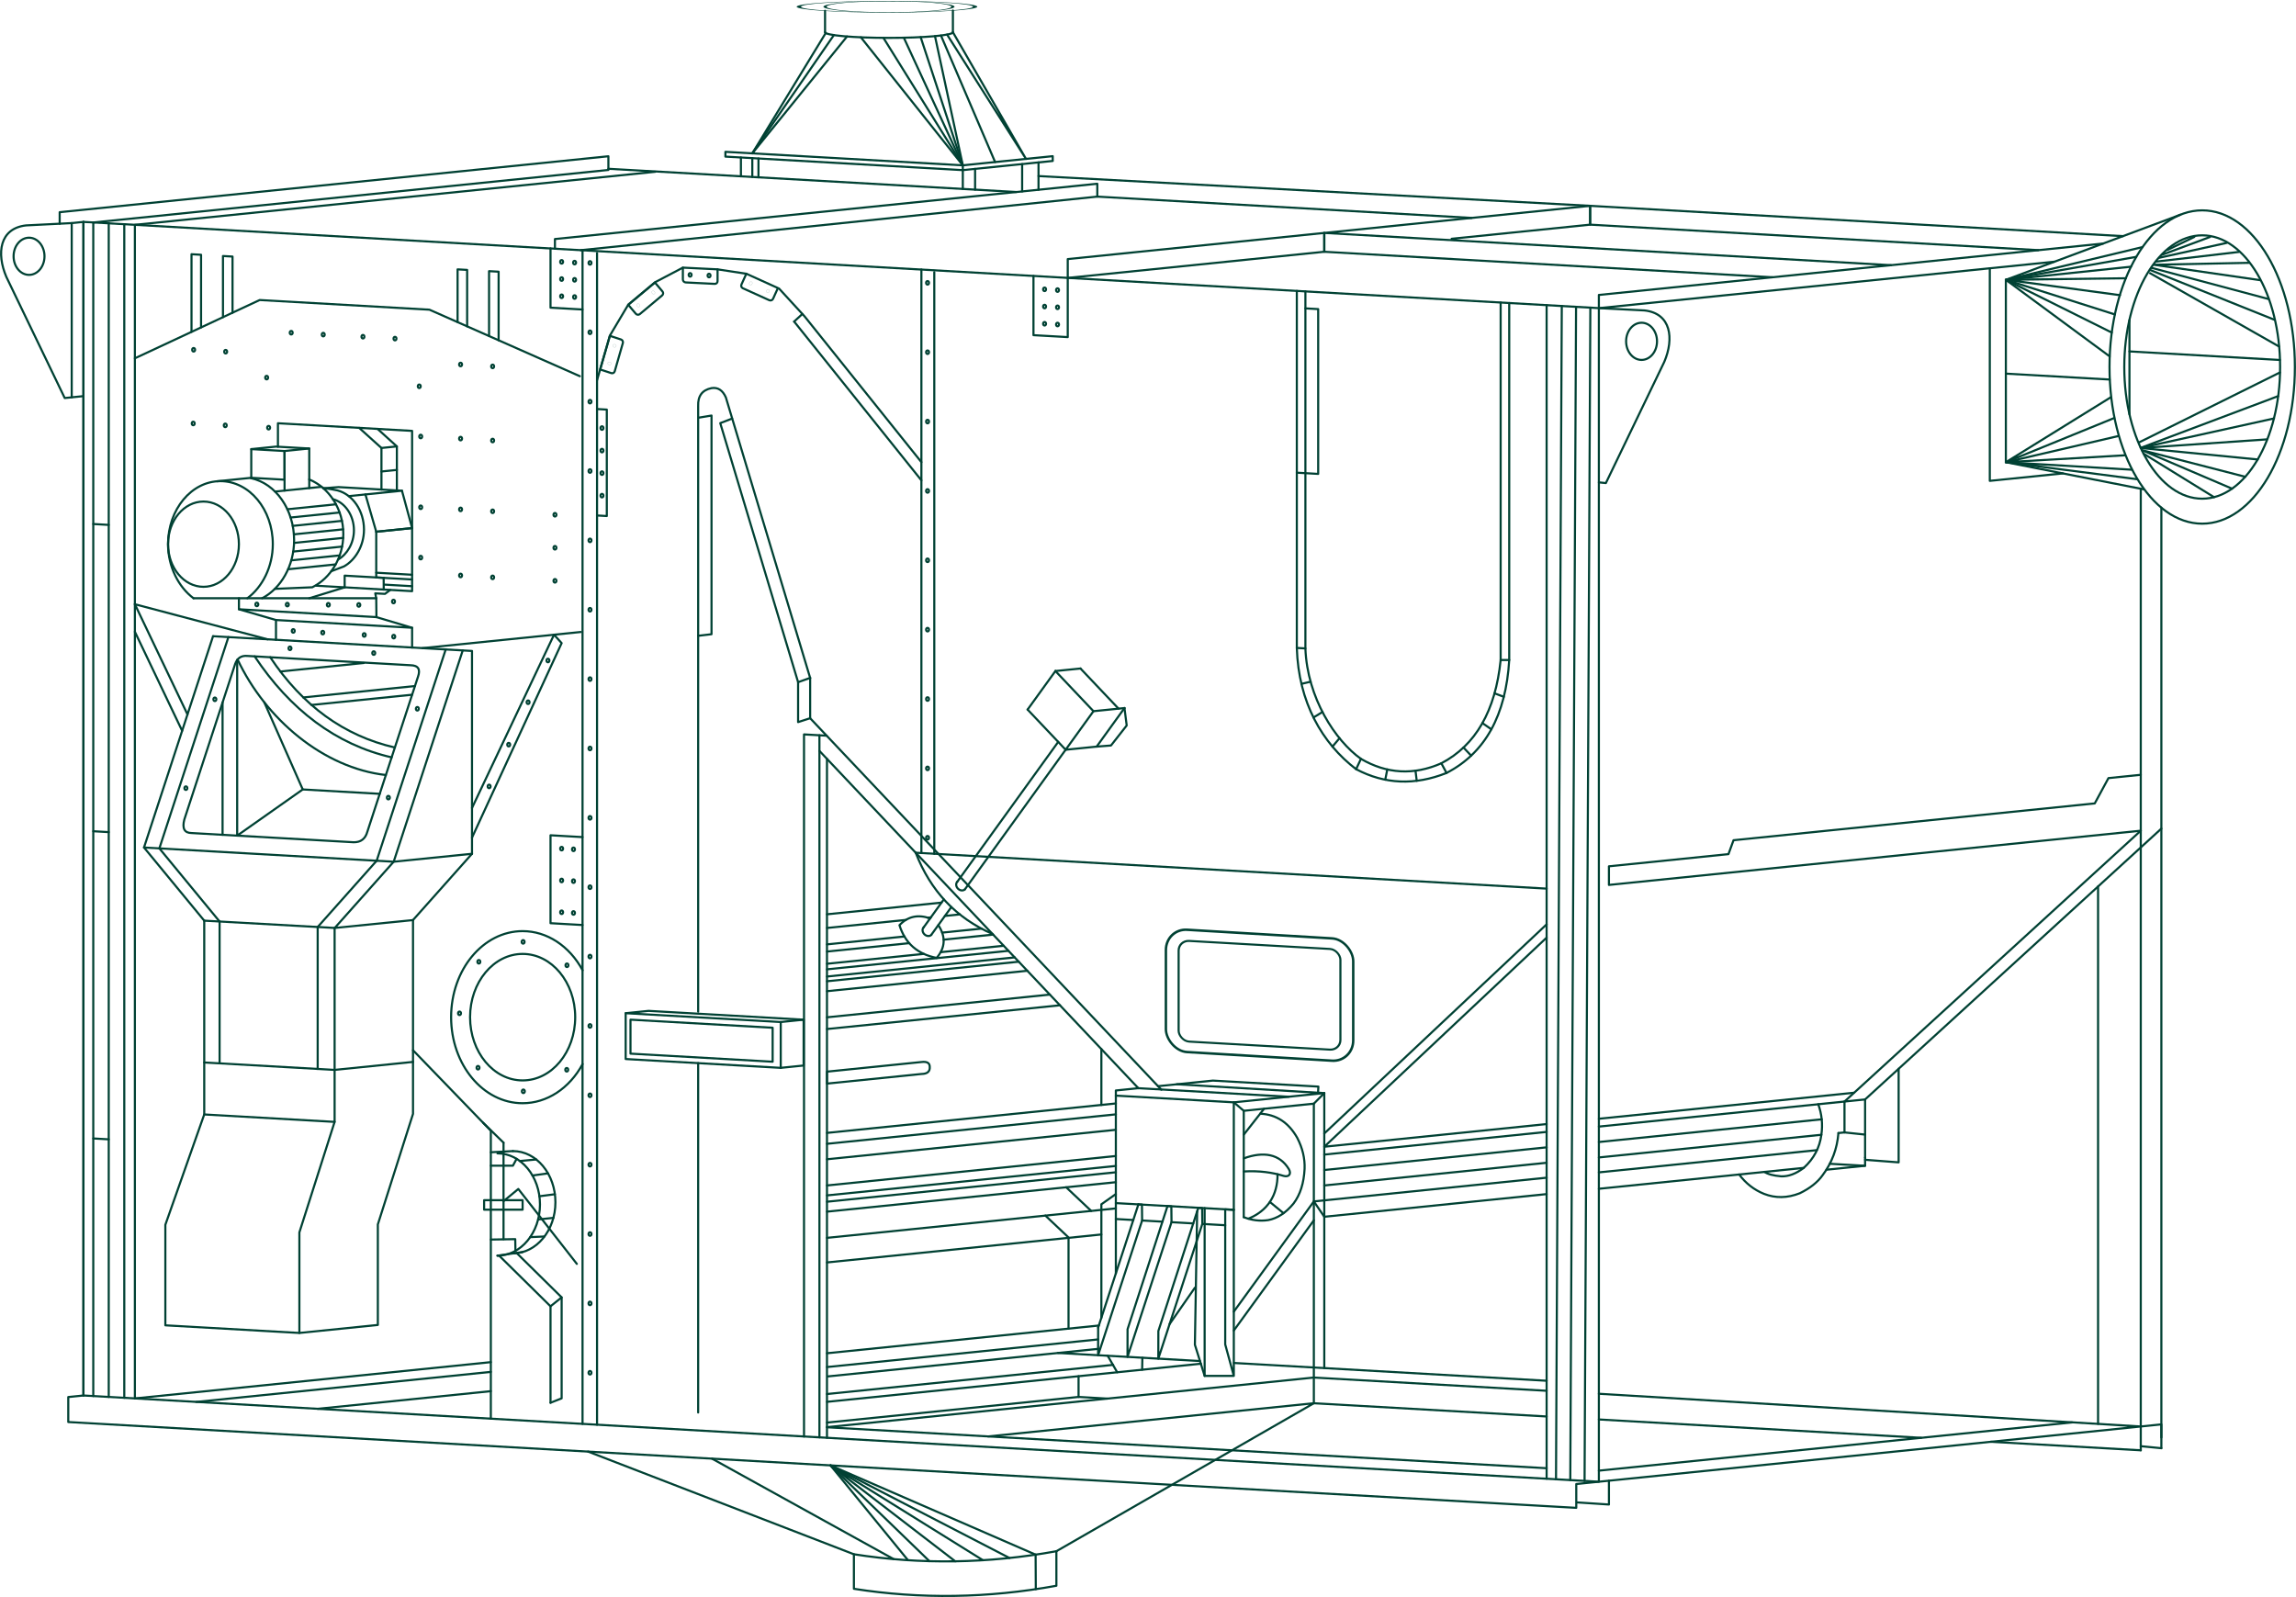 <?xml version="1.0" encoding="UTF-8"?> <!-- Creator: CorelDRAW --> <svg xmlns="http://www.w3.org/2000/svg" xmlns:xlink="http://www.w3.org/1999/xlink" xmlns:xodm="http://www.corel.com/coreldraw/odm/2003" xml:space="preserve" width="2178px" height="1515px" style="shape-rendering:geometricPrecision; text-rendering:geometricPrecision; image-rendering:optimizeQuality; fill-rule:evenodd; clip-rule:evenodd" viewBox="0 0 2267.14 1577.07"> <defs> <style type="text/css"> <![CDATA[ .str0 {stroke:#004133;stroke-width:2.08;stroke-linecap:round;stroke-linejoin:round;stroke-miterlimit:22.926} .fil0 {fill:none} ]]> </style> </defs> <g id="Слой_x0020_1">  <polygon class="fil0 str0" points="82.35,219.13 1578.79,304.29 1578.79,1463.25 82.35,1378.09 "></polygon> <line class="fil0 str0" x1="92.06" y1="219.69" x2="92.06" y2="1378.65"></line> <line class="fil0 str0" x1="122.67" y1="221.43" x2="122.67" y2="1380.39"></line> <line class="fil0 str0" x1="82.35" y1="219.13" x2="82.35" y2="1378.09"></line> <polyline class="fil0 str0" points="189.06,327.72 189.06,251.05 198.5,251.59 198.5,323.32 "></polyline> <polyline class="fil0 str0" points="451.8,318.12 451.8,266 461.24,266.54 461.24,322.3 "></polyline> <polyline class="fil0 str0" points="220.13,313.21 220.13,252.82 229.57,253.36 229.57,308.81 "></polyline> <polyline class="fil0 str0" points="482.88,331.86 482.88,267.77 492.32,268.31 492.32,336.04 "></polyline> <line class="fil0 str0" x1="107.33" y1="220.55" x2="107.33" y2="1379.52"></line> <line class="fil0 str0" x1="92.06" y1="1124.26" x2="107.33" y2="1125.13"></line> <line class="fil0 str0" x1="92.06" y1="820.87" x2="107.33" y2="821.74"></line> <line class="fil0 str0" x1="92.06" y1="517.48" x2="107.33" y2="518.35"></line> <polyline class="fil0 str0" points="133.14,353.83 256.39,296.28 423.99,305.82 572.53,371.51 "></polyline> <ellipse class="fil0 str0" cx="200.88" cy="537.39" rx="34.99" ry="42.1"></ellipse> <path class="fil0 str0" d="M919.61 923.22c-1.73,1.73 -4.81,1.44 -6.88,-0.63 -2.08,-2.08 -2.36,-5.16 -0.64,-6.88"></path> <path class="fil0 str0" d="M952.79 878.22c-1.72,1.72 -4.8,1.44 -6.88,-0.64 -2.07,-2.07 -2.36,-5.15 -0.63,-6.88"></path> <ellipse class="fil0 str0" cx="516.04" cy="1004.49" rx="51.91" ry="62.46"></ellipse> <path class="fil0 str0" d="M575.27 1050.76c-13.02,24.13 -35.31,38.7 -59.23,38.7 -39,0 -70.62,-38.05 -70.62,-84.97 0,-46.93 31.62,-84.97 70.62,-84.97 23.92,0 46.21,14.56 59.23,38.69"></path> <path class="fil0 str0" d="M491.17 1138.97c23.19,0 41.99,22.62 41.99,50.51 0,27.9 -18.8,50.52 -41.99,50.52"></path> <path class="fil0 str0" d="M506.44 1136.73c23.18,0 41.98,22.62 41.98,50.52 0,27.89 -18.8,50.51 -41.98,50.51"></path> <ellipse class="fil0 str0" transform="matrix(5.47388E-14 0.16 2.067 -4.24549E-15 875.822 6.65)" rx="34.99" ry="42.1"></ellipse> <ellipse class="fil0 str0" transform="matrix(3.97191E-14 0.16 1.5 -4.24549E-15 877.793 6.65)" rx="34.99" ry="42.1"></ellipse> <path class="fil0 str0" d="M814.66 31.81c0,3.09 28.27,5.6 63.13,5.6 34.87,0 63.13,-2.51 63.13,-5.6"></path> <ellipse class="fil0 str0" cx="28.63" cy="253.09" rx="15.26" ry="18.36"></ellipse> <ellipse class="fil0 str0" cx="1620.95" cy="337.07" rx="15.26" ry="18.36"></ellipse> <ellipse class="fil0 str0" cx="253.57" cy="596.89" rx="1.45" ry="1.75"></ellipse> <ellipse class="fil0 str0" cx="283.67" cy="597.06" rx="1.45" ry="1.75"></ellipse> <ellipse class="fil0 str0" cx="324.17" cy="597.23" rx="1.45" ry="1.75"></ellipse> <ellipse class="fil0 str0" cx="354.27" cy="597.4" rx="1.45" ry="1.75"></ellipse> <ellipse class="fil0 str0" cx="388.53" cy="594.01" rx="1.45" ry="1.75"></ellipse> <ellipse class="fil0 str0" cx="415.38" cy="550.65" rx="1.45" ry="1.75"></ellipse> <ellipse class="fil0 str0" cx="415.38" cy="500.96" rx="1.45" ry="1.75"></ellipse> <ellipse class="fil0 str0" cx="415.38" cy="431.06" rx="1.45" ry="1.75"></ellipse> <ellipse class="fil0 str0" cx="265.21" cy="422.35" rx="1.45" ry="1.75"></ellipse> <ellipse class="fil0 str0" cx="454.77" cy="503.04" rx="1.45" ry="1.75"></ellipse> <ellipse class="fil0 str0" cx="454.77" cy="433.13" rx="1.45" ry="1.75"></ellipse> <ellipse class="fil0 str0" cx="190.76" cy="418.19" rx="1.45" ry="1.75"></ellipse> <ellipse class="fil0 str0" cx="191.16" cy="345.42" rx="1.45" ry="1.75"></ellipse> <ellipse class="fil0 str0" cx="287.51" cy="328.56" rx="1.45" ry="1.75"></ellipse> <ellipse class="fil0 str0" cx="358.35" cy="332.51" rx="1.45" ry="1.75"></ellipse> <ellipse class="fil0 str0" cx="454.77" cy="359.95" rx="1.45" ry="1.75"></ellipse> <ellipse class="fil0 str0" cx="454.77" cy="568.28" rx="1.45" ry="1.75"></ellipse> <ellipse class="fil0 str0" cx="388.75" cy="628.69" rx="1.45" ry="1.75"></ellipse> <ellipse class="fil0 str0" cx="318.66" cy="624.71" rx="1.45" ry="1.75"></ellipse> <ellipse class="fil0 str0" cx="359.62" cy="627.04" rx="1.45" ry="1.75"></ellipse> <ellipse class="fil0 str0" cx="289.53" cy="623.05" rx="1.45" ry="1.75"></ellipse> <ellipse class="fil0 str0" cx="286.3" cy="640.22" rx="1.45" ry="1.75"></ellipse> <ellipse class="fil0 str0" cx="369.01" cy="644.92" rx="1.45" ry="1.75"></ellipse> <ellipse class="fil0 str0" cx="212.12" cy="690.59" rx="1.45" ry="1.75"></ellipse> <ellipse class="fil0 str0" cx="412.07" cy="699.94" rx="1.45" ry="1.75"></ellipse> <ellipse class="fil0 str0" cx="183.5" cy="778.33" rx="1.45" ry="1.75"></ellipse> <ellipse class="fil0 str0" cx="383.45" cy="787.68" rx="1.45" ry="1.75"></ellipse> <ellipse class="fil0 str0" cx="486.41" cy="504.92" rx="1.45" ry="1.75"></ellipse> <ellipse class="fil0 str0" cx="486.41" cy="435.02" rx="1.45" ry="1.75"></ellipse> <ellipse class="fil0 str0" cx="222.39" cy="420.07" rx="1.45" ry="1.75"></ellipse> <ellipse class="fil0 str0" cx="222.79" cy="347.3" rx="1.45" ry="1.75"></ellipse> <ellipse class="fil0 str0" cx="319.15" cy="330.44" rx="1.45" ry="1.75"></ellipse> <ellipse class="fil0 str0" cx="389.99" cy="334.39" rx="1.45" ry="1.75"></ellipse> <ellipse class="fil0 str0" cx="263.26" cy="372.9" rx="1.45" ry="1.75"></ellipse> <ellipse class="fil0 str0" cx="413.96" cy="381.48" rx="1.45" ry="1.75"></ellipse> <ellipse class="fil0 str0" cx="486.41" cy="361.83" rx="1.45" ry="1.75"></ellipse> <ellipse class="fil0 str0" cx="582.55" cy="259.64" rx="1.45" ry="1.75"></ellipse> <ellipse class="fil0 str0" cx="915.89" cy="279.31" rx="1.45" ry="1.75"></ellipse> <ellipse class="fil0 str0" cx="582.55" cy="328.14" rx="1.45" ry="1.75"></ellipse> <ellipse class="fil0 str0" cx="915.89" cy="347.81" rx="1.45" ry="1.75"></ellipse> <ellipse class="fil0 str0" cx="582.55" cy="396.64" rx="1.45" ry="1.75"></ellipse> <ellipse class="fil0 str0" cx="915.89" cy="416.31" rx="1.45" ry="1.75"></ellipse> <ellipse class="fil0 str0" cx="582.55" cy="465.14" rx="1.45" ry="1.75"></ellipse> <ellipse class="fil0 str0" cx="915.89" cy="484.81" rx="1.45" ry="1.75"></ellipse> <ellipse class="fil0 str0" cx="582.55" cy="533.64" rx="1.45" ry="1.75"></ellipse> <ellipse class="fil0 str0" cx="915.89" cy="553.31" rx="1.45" ry="1.75"></ellipse> <ellipse class="fil0 str0" cx="582.55" cy="602.14" rx="1.45" ry="1.75"></ellipse> <ellipse class="fil0 str0" cx="915.89" cy="621.81" rx="1.45" ry="1.75"></ellipse> <ellipse class="fil0 str0" cx="582.55" cy="670.64" rx="1.45" ry="1.75"></ellipse> <ellipse class="fil0 str0" cx="915.89" cy="690.31" rx="1.45" ry="1.75"></ellipse> <ellipse class="fil0 str0" cx="582.55" cy="739.14" rx="1.45" ry="1.75"></ellipse> <ellipse class="fil0 str0" cx="915.89" cy="758.81" rx="1.45" ry="1.75"></ellipse> <ellipse class="fil0 str0" cx="582.55" cy="807.64" rx="1.45" ry="1.75"></ellipse> <ellipse class="fil0 str0" cx="915.89" cy="827.31" rx="1.45" ry="1.75"></ellipse> <ellipse class="fil0 str0" cx="582.55" cy="876.14" rx="1.45" ry="1.75"></ellipse> <ellipse class="fil0 str0" cx="582.55" cy="944.64" rx="1.45" ry="1.75"></ellipse> <ellipse class="fil0 str0" cx="582.55" cy="1013.14" rx="1.45" ry="1.75"></ellipse> <ellipse class="fil0 str0" cx="582.55" cy="1081.64" rx="1.45" ry="1.75"></ellipse> <ellipse class="fil0 str0" cx="582.55" cy="1150.14" rx="1.45" ry="1.75"></ellipse> <ellipse class="fil0 str0" cx="582.55" cy="1218.64" rx="1.45" ry="1.75"></ellipse> <ellipse class="fil0 str0" cx="582.55" cy="1287.14" rx="1.45" ry="1.75"></ellipse> <ellipse class="fil0 str0" cx="582.55" cy="1355.64" rx="1.45" ry="1.75"></ellipse> <ellipse class="fil0 str0" cx="486.41" cy="570.16" rx="1.45" ry="1.75"></ellipse> <ellipse class="fil0 str0" cx="547.96" cy="508.34" rx="1.45" ry="1.75"></ellipse> <ellipse class="fil0 str0" cx="594.39" cy="422.72" rx="1.45" ry="1.75"></ellipse> <ellipse class="fil0 str0" cx="594.39" cy="444.97" rx="1.45" ry="1.75"></ellipse> <ellipse class="fil0 str0" cx="594.39" cy="467.22" rx="1.45" ry="1.75"></ellipse> <ellipse class="fil0 str0" cx="594.39" cy="489.46" rx="1.45" ry="1.75"></ellipse> <ellipse class="fil0 str0" cx="554.55" cy="258.58" rx="1.45" ry="1.75"></ellipse> <ellipse class="fil0 str0" cx="1031.44" cy="285.72" rx="1.45" ry="1.75"></ellipse> <ellipse class="fil0 str0" cx="567.34" cy="259.33" rx="1.45" ry="1.75"></ellipse> <ellipse class="fil0 str0" cx="1044.24" cy="286.47" rx="1.45" ry="1.75"></ellipse> <ellipse class="fil0 str0" cx="700.12" cy="272.1" rx="1.45" ry="1.75"></ellipse> <ellipse class="fil0 str0" transform="matrix(0.038 0.017 -0.017 0.038 741.319 279.781)" rx="34.99" ry="42.1"></ellipse> <ellipse class="fil0 str0" transform="matrix(0.038 0.017 -0.017 0.038 758.277 287.378)" rx="34.99" ry="42.1"></ellipse> <ellipse class="fil0 str0" cx="681.42" cy="271.45" rx="1.45" ry="1.75"></ellipse> <ellipse class="fil0 str0" transform="matrix(0.032 -0.027 0.027 0.032 645.104 288.831)" rx="34.99" ry="42.1"></ellipse> <ellipse class="fil0 str0" transform="matrix(0.032 -0.027 0.027 0.032 630.259 301.534)" rx="34.99" ry="42.1"></ellipse> <ellipse class="fil0 str0" transform="matrix(0.011 -0.04 0.04 0.011 606.774 341.464)" rx="34.99" ry="42.1"></ellipse> <ellipse class="fil0 str0" transform="matrix(0.011 -0.04 0.04 0.011 601.788 358.895)" rx="34.99" ry="42.1"></ellipse> <ellipse class="fil0 str0" cx="554.55" cy="275.58" rx="1.45" ry="1.75"></ellipse> <ellipse class="fil0 str0" cx="1031.44" cy="302.72" rx="1.45" ry="1.75"></ellipse> <ellipse class="fil0 str0" cx="567.34" cy="276.33" rx="1.45" ry="1.75"></ellipse> <ellipse class="fil0 str0" cx="1044.24" cy="303.47" rx="1.45" ry="1.75"></ellipse> <ellipse class="fil0 str0" cx="554.55" cy="292.58" rx="1.45" ry="1.75"></ellipse> <ellipse class="fil0 str0" cx="1031.44" cy="319.72" rx="1.45" ry="1.75"></ellipse> <ellipse class="fil0 str0" cx="567.34" cy="293.33" rx="1.45" ry="1.75"></ellipse> <ellipse class="fil0 str0" cx="1044.24" cy="320.47" rx="1.45" ry="1.75"></ellipse> <ellipse class="fil0 str0" cx="547.96" cy="573.58" rx="1.45" ry="1.75"></ellipse> <ellipse class="fil0 str0" cx="541.03" cy="652.28" rx="1.45" ry="1.75"></ellipse> <ellipse class="fil0 str0" cx="521.42" cy="693.48" rx="1.45" ry="1.75"></ellipse> <ellipse class="fil0 str0" cx="502.29" cy="735.37" rx="1.45" ry="1.75"></ellipse> <ellipse class="fil0 str0" cx="482.95" cy="776.62" rx="1.45" ry="1.75"></ellipse> <ellipse class="fil0 str0" cx="516.52" cy="930.13" rx="1.45" ry="1.75"></ellipse> <ellipse class="fil0 str0" cx="472.8" cy="949.79" rx="1.45" ry="1.75"></ellipse> <ellipse class="fil0 str0" cx="559.81" cy="953.24" rx="1.45" ry="1.75"></ellipse> <ellipse class="fil0 str0" cx="554.55" cy="838.05" rx="1.45" ry="1.75"></ellipse> <ellipse class="fil0 str0" cx="566.26" cy="838.73" rx="1.45" ry="1.75"></ellipse> <ellipse class="fil0 str0" cx="554.55" cy="869.47" rx="1.45" ry="1.75"></ellipse> <ellipse class="fil0 str0" cx="566.26" cy="870.15" rx="1.45" ry="1.75"></ellipse> <ellipse class="fil0 str0" cx="554.55" cy="900.89" rx="1.45" ry="1.75"></ellipse> <ellipse class="fil0 str0" cx="566.26" cy="901.57" rx="1.45" ry="1.75"></ellipse> <ellipse class="fil0 str0" cx="559.59" cy="1056.43" rx="1.45" ry="1.75"></ellipse> <ellipse class="fil0 str0" cx="453.72" cy="1000.68" rx="1.45" ry="1.75"></ellipse> <ellipse class="fil0 str0" cx="471.98" cy="1054.4" rx="1.45" ry="1.75"></ellipse> <ellipse class="fil0 str0" cx="516.75" cy="1077.7" rx="1.45" ry="1.75"></ellipse> <ellipse class="fil0 str0" cx="547.96" cy="540.94" rx="1.45" ry="1.75"></ellipse> <path class="fil0 str0" d="M217.62 475.15c28.57,0 51.73,27.86 51.73,62.24 0,22.41 -10.38,42.45 -25.15,53.4m-53.16 0c-14.72,-10.97 -25.15,-31.04 -25.15,-53.4 0,-34.38 23.16,-62.24 51.73,-62.24"></path> <path class="fil0 str0" d="M258.8 590.79c18.35,-9.56 31.57,-31.74 31.57,-57.34 0,-30.2 -18.02,-56.04 -42.74,-61.29"></path> <path class="fil0 str0" d="M333.76 552.58c8.93,-5.01 15.69,-16.22 15.69,-28.85 0,-14.84 -8.84,-27.65 -20.78,-30.8"></path> <path class="fil0 str0" d="M319.22 482.16c4.66,0.34 9.34,1.06 14.02,2.15 15.02,3.97 26.14,20.08 26.14,38.73 0,15.89 -8.5,29.99 -19.73,36.29 -4.55,1.78 -8.74,3.37 -12.57,4.77"></path> <path class="fil0 str0" d="M305.27 473.45c19.95,8.23 33.7,29.55 33.7,53.94 0,23.43 -12.58,43.58 -30.64,52.56l-36.81 1.56"></path> <line class="fil0 str0" x1="214.49" y1="475.26" x2="248.07" y2="471.84"></line> <polygon class="fil0 str0" points="280.94,473.71 248.07,471.84 248.07,443.52 280.94,445.39 "></polygon> <line class="fil0 str0" x1="271.54" y1="485.42" x2="317.57" y2="480.73"></line> <polyline class="fil0 str0" points="305.32,481.98 305.32,442.9 280.94,445.39 280.94,484.46 "></polyline> <polyline class="fil0 str0" points="248.07,443.52 272.45,441.03 305.32,442.9 "></polyline> <line class="fil0 str0" x1="283.72" y1="502.91" x2="331.73" y2="498.02"></line> <line class="fil0 str0" x1="286.92" y1="511.06" x2="335.31" y2="506.12"></line> <line class="fil0 str0" x1="289.03" y1="519.32" x2="337.63" y2="514.36"></line> <line class="fil0 str0" x1="290.15" y1="527.68" x2="338.8" y2="522.71"></line> <line class="fil0 str0" x1="290.33" y1="536.13" x2="338.86" y2="531.18"></line> <line class="fil0 str0" x1="289.53" y1="544.68" x2="337.77" y2="539.77"></line> <line class="fil0 str0" x1="287.67" y1="553.35" x2="335.38" y2="548.48"></line> <line class="fil0 str0" x1="284.56" y1="562.14" x2="331.41" y2="557.36"></line> <polyline class="fil0 str0" points="319.22,482.16 334.29,481.02 396.88,484.59 344.35,489.94 "></polyline> <polyline class="fil0 str0" points="360.8,488.26 371.48,525.13 406.9,521.52 "></polyline> <polyline class="fil0 str0" points="396.88,484.59 406.9,521.52 371.48,525.13 "></polyline> <line class="fil0 str0" x1="371.48" y1="525.13" x2="371.48" y2="570.23"></line> <polyline class="fil0 str0" points="406.9,567.58 406.9,521.52 406.9,425.51 274.41,417.97 274.41,441.14 "></polyline> <polyline class="fil0 str0" points="191.04,590.79 259.84,590.79 371.48,590.79 "></polyline> <polyline class="fil0 str0" points="235.89,590.79 235.89,601.68 371.66,609.41 371.48,590.79 "></polyline> <polyline class="fil0 str0" points="371.48,565.56 406.9,567.58 406.9,583.8 312.05,578.4 "></polyline> <line class="fil0 str0" x1="371.48" y1="570.23" x2="406.9" y2="572.25"></line> <polyline class="fil0 str0" points="371.48,590.79 370.49,585.95 380.14,586.46 385.34,582.57 "></polyline> <line class="fil0 str0" x1="406.9" y1="578.88" x2="379.49" y2="577.32"></line> <line class="fil0 str0" x1="378.8" y1="570.65" x2="378.88" y2="582.21"></line> <polyline class="fil0 str0" points="378.8,570.65 340.29,568.46 340.29,580.01 "></polyline> <line class="fil0 str0" x1="340.29" y1="580.01" x2="305.32" y2="590.79"></line> <polyline class="fil0 str0" points="372.78,423.57 391.85,440.84 391.85,484.3 "></polyline> <polyline class="fil0 str0" points="354.6,422.53 376.62,442.39 376.62,483.43 "></polyline> <line class="fil0 str0" x1="376.62" y1="465.62" x2="391.85" y2="464.07"></line> <line class="fil0 str0" x1="376.62" y1="442.39" x2="391.85" y2="440.84"></line> <polyline class="fil0 str0" points="82.35,219.13 70.78,220.31 70.78,392.37 82.35,391.19 "></polyline> <path class="fil0 str0" d="M70.78 220.31l-45.1 2.28c-26.2,2.93 -29.36,27.6 -19.48,50.8 38.45,79.79 57.67,119.68 57.67,119.68 4.61,-0.46 6.91,-0.7 6.91,-0.7"></path> <path class="fil0 str0" d="M1578.79 304.29l45.1 2.28c26.2,2.93 29.36,27.6 19.48,50.8 -38.45,79.79 -57.67,119.68 -57.67,119.68 -4.61,-0.47 -6.91,-0.7 -6.91,-0.7"></path> <polyline class="fil0 str0" points="58.88,220.91 58.88,209.55 600.73,154.31 600.73,167.83 92.06,219.69 "></polyline> <polyline class="fil0 str0" points="133.14,1380.98 133.14,222.02 646.98,169.64 "></polyline> <polyline class="fil0 str0" points="547.93,245.63 547.93,236.05 1083.5,181.45 1083.5,194.16 573.4,247.08 "></polyline> <line class="fil0 str0" x1="600.73" y1="166.68" x2="1003.49" y2="189.6"></line> <line class="fil0 str0" x1="731.59" y1="155.54" x2="731.59" y2="174.13"></line> <line class="fil0 str0" x1="742.83" y1="156.17" x2="742.83" y2="174.77"></line> <line class="fil0 str0" x1="748.91" y1="156.52" x2="748.91" y2="175.12"></line> <polygon class="fil0 str0" points="950.7,163.27 950.7,168 716.26,154.66 716.26,149.93 "></polygon> <line class="fil0 str0" x1="950.7" y1="168" x2="950.7" y2="186.6"></line> <line class="fil0 str0" x1="962.83" y1="166.77" x2="962.83" y2="187.29"></line> <line class="fil0 str0" x1="1009.3" y1="162.03" x2="1009.3" y2="189.01"></line> <line class="fil0 str0" x1="1025.46" y1="160.38" x2="1025.46" y2="187.37"></line> <polyline class="fil0 str0" points="950.7,163.27 1039.5,154.22 1039.5,158.95 950.7,168 "></polyline> <line class="fil0 str0" x1="814.66" y1="31.81" x2="814.66" y2="10.64"></line> <line class="fil0 str0" x1="940.92" y1="31.81" x2="940.92" y2="10.37"></line> <polyline class="fil0 str0" points="836.37,36.04 742.83,151.44 815.32,32.62 "></polyline> <line class="fil0 str0" x1="742.83" y1="151.44" x2="823.38" y2="34.65"></line> <polyline class="fil0 str0" points="923.22,35.7 950.7,163.27 850.04,36.85 "></polyline> <polyline class="fil0 str0" points="872.31,37.39 950.7,163.27 909.07,36.68 "></polyline> <line class="fil0 str0" x1="950.7" y1="163.27" x2="892.46" y2="37.26"></line> <polyline class="fil0 str0" points="940.92,31.81 1013.08,156.91 935.15,34.15 "></polyline> <line class="fil0 str0" x1="929.12" y1="35.07" x2="982.59" y2="160.02"></line> <polyline class="fil0 str0" points="235.89,601.68 272.48,612.28 406.9,619.93 371.66,609.41 "></polyline> <line class="fil0 str0" x1="133.14" y1="596.69" x2="264.26" y2="631.36"></line> <polyline class="fil0 str0" points="210.34,628.29 466.04,642.84 466.04,843.13 "></polyline> <polyline class="fil0 str0" points="456.89,642.32 388.71,850.97 330.37,916.5 "></polyline> <line class="fil0 str0" x1="440.07" y1="641.36" x2="371.89" y2="850.01"></line> <line class="fil0 str0" x1="225.5" y1="629.15" x2="157.32" y2="837.8"></line> <polyline class="fil0 str0" points="210.34,628.29 142.15,836.94 388.71,850.97 466.04,843.13 "></polyline> <line class="fil0 str0" x1="133.14" y1="596.69" x2="185.09" y2="705.54"></line> <line class="fil0 str0" x1="133.14" y1="623.89" x2="179.81" y2="721.69"></line> <line class="fil0 str0" x1="417.05" y1="640.05" x2="573.4" y2="624.11"></line> <polyline class="fil0 str0" points="466.04,797.9 547.04,626.8 554.56,635.09 466.04,827.2 "></polyline> <line class="fil0 str0" x1="142.15" y1="836.94" x2="201.63" y2="909.18"></line> <line class="fil0 str0" x1="157.32" y1="837.8" x2="216.8" y2="910.04"></line> <line class="fil0 str0" x1="313.65" y1="915.44" x2="371.89" y2="850.01"></line> <line class="fil0 str0" x1="407.79" y1="908.56" x2="466.04" y2="843.13"></line> <polyline class="fil0 str0" points="201.63,909.18 330.37,916.38 406.9,908.7 "></polyline> <path class="fil0 str0" d="M232.27 655.37l-50.3 153.93c-2.31,8.85 0.09,13.3 7.18,13.35 106.64,6.07 159.96,9.1 159.96,9.1 7.13,0.12 11.67,-3.37 13.61,-10.47 33.27,-101.82 49.91,-152.74 49.91,-152.74 2.76,-7.59 0.32,-11.46 -7.32,-11.61 -107.31,-6.1 -160.96,-9.16 -160.96,-9.16 -6.12,-0.6 -10.21,2.1 -12.25,8.1"></path> <path class="fil0 str0" d="M266.79 649.05c31.92,47.91 72.94,77.63 123.08,89.15"></path> <path class="fil0 str0" d="M251.39 648.17c35.1,52.7 80.16,87.08 135.3,99.75"></path> <path class="fil0 str0" d="M234.56 651.28c27.86,59.03 84.77,107.11 146.43,114.08"></path> <line class="fil0 str0" x1="276.83" y1="663.12" x2="359.13" y2="654.73"></line> <line class="fil0 str0" x1="299.48" y1="688.74" x2="409.7" y2="677.5"></line> <line class="fil0 str0" x1="307.56" y1="696.17" x2="406.9" y2="686.07"></line> <line class="fil0 str0" x1="219.73" y1="693.72" x2="219.73" y2="824.39"></line> <polyline class="fil0 str0" points="234.15,651.81 234.15,825.21 298.91,779.6 260.91,693.52 "></polyline> <line class="fil0 str0" x1="298.91" y1="779.6" x2="374.92" y2="783.93"></line> <line class="fil0 str0" x1="272.48" y1="612.28" x2="272.48" y2="631.83"></line> <line class="fil0 str0" x1="406.9" y1="619.93" x2="406.9" y2="639.48"></line> <polyline class="fil0 str0" points="201.63,909.18 201.63,1049.23 330.37,1056.56 330.37,916.38 "></polyline> <line class="fil0 str0" x1="313.65" y1="915.44" x2="313.65" y2="1055.61"></line> <line class="fil0 str0" x1="216.8" y1="910.04" x2="216.8" y2="1050.1"></line> <polyline class="fil0 str0" points="407.79,908.56 407.79,1048.67 330.37,1056.56 "></polyline> <polyline class="fil0 str0" points="201.63,1049.23 201.63,1100.56 330.37,1107.89 330.37,1056.56 "></polyline> <polyline class="fil0 str0" points="407.79,1048.67 407.79,1099.99 373.06,1209.15 373.06,1308.43 295.58,1316.33 295.58,1217.05 330.37,1107.89 "></polyline> <polyline class="fil0 str0" points="201.63,1100.56 163.23,1209.52 163.23,1308.8 295.58,1316.33 "></polyline> <polyline class="fil0 str0" points="484.63,1400.99 484.63,1116.66 407.79,1037.14 "></polyline> <line class="fil0 str0" x1="133.14" y1="1380.98" x2="484.63" y2="1345.15"></line> <line class="fil0 str0" x1="193.79" y1="1384.44" x2="484.63" y2="1354.78"></line> <line class="fil0 str0" x1="313.65" y1="1391.26" x2="484.63" y2="1373.82"></line> <line class="fil0 str0" x1="477.01" y1="1108.77" x2="497.17" y2="1128.42"></line> <line class="fil0 str0" x1="497.17" y1="1128.42" x2="497.17" y2="1223.78"></line> <line class="fil0 str0" x1="506.44" y1="1136.73" x2="484.63" y2="1137.89"></line> <line class="fil0 str0" x1="513.28" y1="1146.53" x2="529.49" y2="1145.02"></line> <line class="fil0 str0" x1="525.76" y1="1160.85" x2="541.1" y2="1158.75"></line> <line class="fil0 str0" x1="532.61" y1="1181.34" x2="547.91" y2="1179.34"></line> <line class="fil0 str0" x1="531.33" y1="1204.26" x2="546.43" y2="1202.67"></line> <line class="fil0 str0" x1="523.5" y1="1221.71" x2="537.62" y2="1221.07"></line> <line class="fil0 str0" x1="491.17" y1="1240" x2="515.89" y2="1236.47"></line> <polyline class="fil0 str0" points="484.63,1224.1 508.73,1223.69 508.95,1235.26 "></polyline> <polyline class="fil0 str0" points="569.56,1248.12 511.77,1174.16 497.17,1186.2 "></polyline> <rect class="fil0 str0" x="478" y="1185.22" width="38.02" height="9.36"></rect> <polyline class="fil0 str0" points="492.82,1239.96 543.57,1290.01 543.57,1385.25 "></polyline> <polyline class="fil0 str0" points="510.3,1237.55 554.55,1281.19 554.55,1380.92 543.57,1385.25 "></polyline> <line class="fil0 str0" x1="543.57" y1="1290.01" x2="554.55" y2="1281.19"></line> <line class="fil0 str0" x1="575.19" y1="1406.14" x2="575.19" y2="247.18"></line> <line class="fil0 str0" x1="589.52" y1="249.83" x2="589.52" y2="1406.96"></line> <polyline class="fil0 str0" points="510.09,1144.38 506.45,1151.14 484.63,1151.14 "></polyline> <polyline class="fil0 str0" points="575.19,826.66 543.57,824.86 543.57,911.68 575.19,913.48 "></polyline> <polyline class="fil0 str0" points="543.57,245.38 543.57,303.84 575.19,305.64 "></polyline> <polyline class="fil0 str0" points="1020.47,272.52 1020.47,330.98 1054.32,332.9 1054.32,274.44 "></polyline> <polyline class="fil0 str0" points="589.52,403.93 599.15,404.48 599.15,509.6 589.52,509.05 "></polyline> <polyline class="fil0 str0" points="909.8,456.38 794.42,312.39 769.19,284.9 "></polyline> <line class="fil0 str0" x1="909.8" y1="474.37" x2="784.13" y2="317.53"></line> <line class="fil0 str0" x1="784.13" y1="317.53" x2="792.27" y2="310.05"></line> <path class="fil0 str0" d="M674.27 264.29l34.25 1.7 0 11.7c0,1.53 -1.25,2.72 -2.78,2.64l-28.69 -1.42c-1.53,-0.08 -2.78,-1.39 -2.78,-2.93l0 -11.69z"></path> <path class="fil0 str0" d="M620.29 300.95l26.31 -22.04 7.54 8.91c0.99,1.16 0.84,2.92 -0.34,3.9l-22.05 18.47c-1.17,0.98 -2.93,0.83 -3.92,-0.33l-7.54 -8.91z"></path> <path class="fil0 str0" d="M592.58 364.84l9.56 -33.23 11.01 3.63c1.44,0.47 2.27,2.06 1.86,3.51l-8.04 27.93c-0.42,1.46 -1.94,2.26 -3.38,1.79l-11.01 -3.63z"></path> <path class="fil0 str0" d="M736.93 270.32l31.2 14.12 -4.82 10.65c-0.63,1.4 -2.29,2.02 -3.69,1.39l-26.12 -11.82c-1.4,-0.63 -2.03,-2.29 -1.39,-3.69l4.82 -10.65z"></path> <line class="fil0 str0" x1="736.93" y1="270.32" x2="708.52" y2="265.99"></line> <polyline class="fil0 str0" points="674.27,264.29 647.29,278.46 620.29,300.95 602.33,331.17 589.52,375.41 "></polyline> <polyline class="fil0 str0" points="722.89,413.35 711.18,417.86 788.05,673.66 799.95,669.45 "></polyline> <path class="fil0 str0" d="M799.95 669.45l-83.23 -276.98c-3.14,-7.12 -7.86,-10.19 -14.16,-9.19 -9.18,1.86 -13.58,7.76 -13.19,17.7l0 226.89 13.19 -1.56 0 -215.95 -13.19 2.19"></path> <polyline class="fil0 str0" points="788.05,673.66 788.05,713.1 799.95,709.27 799.95,669.45 "></polyline> <line class="fil0 str0" x1="689.37" y1="627.87" x2="689.37" y2="999.12"></line> <polygon class="fil0 str0" points="793.51,1052.23 793.51,1006.98 770.92,1009.28 770.92,1054.53 "></polygon> <polyline class="fil0 str0" points="770.92,1009.28 617.79,1000.57 640.38,998.26 793.51,1006.98 "></polyline> <polyline class="fil0 str0" points="617.79,1000.57 617.79,1045.82 770.92,1054.53 "></polyline> <line class="fil0 str0" x1="689.37" y1="1049.89" x2="689.37" y2="1394.89"></line> <polygon class="fil0 str0" points="622.54,1006.95 762.91,1014.93 762.91,1048.48 622.54,1040.5 "></polygon> <line class="fil0 str0" x1="809.11" y1="741.52" x2="1124.02" y2="1074.62"></line> <line class="fil0 str0" x1="799.95" y1="709.27" x2="1146.75" y2="1076.1"></line> <polyline class="fil0 str0" points="816.24,726.51 793.89,725.24 793.89,1418.58 "></polyline> <line class="fil0 str0" x1="809.11" y1="1419.45" x2="809.11" y2="726.1"></line> <line class="fil0 str0" x1="816.57" y1="749.41" x2="816.57" y2="1419.88"></line> <line class="fil0 str0" x1="904.17" y1="842.08" x2="1527.2" y2="877.53"></line> <line class="fil0 str0" x1="909.8" y1="842.4" x2="909.8" y2="266.22"></line> <line class="fil0 str0" x1="922.53" y1="268.78" x2="922.53" y2="843.12"></line> <path class="fil0 str0" d="M904.17 842.08c14.67,37.81 39.96,64.57 75.88,80.26"></path> <line class="fil0 str0" x1="939.37" y1="895.74" x2="919.61" y2="923.13"></line> <line class="fil0 str0" x1="931.86" y1="888.31" x2="912.09" y2="915.71"></line> <line class="fil0 str0" x1="1044.91" y1="732.64" x2="945.28" y2="870.7"></line> <polyline class="fil0 str0" points="952.79,878.22 1079.72,702.32 1042.14,662.67 "></polyline> <line class="fil0 str0" x1="1052.25" y1="740.39" x2="1014.67" y2="700.73"></line> <line class="fil0 str0" x1="1104.48" y1="699.82" x2="1066.9" y2="660.17"></line> <path class="fil0 str0" d="M918.41 906.95c-12,-4.21 -22.09,-1.97 -30.26,6.71 5.6,17.87 17.84,28.64 36.72,32.3"></path> <path class="fil0 str0" d="M926.51 913.56c7.55,11.48 7,22.28 -1.64,32.4"></path> <line class="fil0 str0" x1="816.57" y1="902.89" x2="929.66" y2="891.36"></line> <line class="fil0 str0" x1="816.57" y1="916.39" x2="894.48" y2="908.45"></line> <line class="fil0 str0" x1="916.19" y1="906.24" x2="919.15" y2="905.93"></line> <line class="fil0 str0" x1="933.04" y1="904.52" x2="947.75" y2="903.02"></line> <line class="fil0 str0" x1="930.3" y1="921" x2="969.12" y2="917.04"></line> <line class="fil0 str0" x1="980.63" y1="922.95" x2="931.76" y2="927.94"></line> <line class="fil0 str0" x1="816.58" y1="932.59" x2="893.03" y2="924.8"></line> <line class="fil0 str0" x1="816.57" y1="939.68" x2="897.79" y2="931.4"></line> <line class="fil0 str0" x1="816.57" y1="951.74" x2="912.19" y2="941.99"></line> <line class="fil0 str0" x1="928.82" y1="940.3" x2="991.03" y2="933.96"></line> <line class="fil0 str0" x1="995.77" y1="938.96" x2="816.57" y2="957.23"></line> <line class="fil0 str0" x1="816.57" y1="964.35" x2="1001.91" y2="945.46"></line> <line class="fil0 str0" x1="1005.93" y1="949.71" x2="816.57" y2="969.02"></line> <line class="fil0 str0" x1="816.57" y1="978.83" x2="1014.39" y2="958.66"></line> <line class="fil0 str0" x1="1036.63" y1="982.19" x2="816.57" y2="1004.62"></line> <line class="fil0 str0" x1="816.57" y1="1016.2" x2="1046.62" y2="992.75"></line> <path class="fil0 str0" d="M918.06 1053.75c0.24,4.5 -2.51,6.78 -8.26,6.84l-93.23 9.5 0 -11.8 93.23 -9.51c5.58,-0.71 8.33,0.94 8.26,4.97z"></path> <line class="fil0 str0" x1="1087.52" y1="1036.01" x2="1087.52" y2="1091.15"></line> <line class="fil0 str0" x1="1101.82" y1="1089.69" x2="816.57" y2="1118.77"></line> <line class="fil0 str0" x1="816.57" y1="1129.54" x2="1101.82" y2="1100.46"></line> <line class="fil0 str0" x1="1101.82" y1="1115.72" x2="816.57" y2="1144.8"></line> <line class="fil0 str0" x1="816.57" y1="1170.67" x2="1101.82" y2="1141.59"></line> <line class="fil0 str0" x1="1101.82" y1="1151.41" x2="816.57" y2="1180.49"></line> <line class="fil0 str0" x1="816.57" y1="1186.74" x2="1101.82" y2="1157.66"></line> <line class="fil0 str0" x1="1101.82" y1="1167.46" x2="816.57" y2="1196.54"></line> <line class="fil0 str0" x1="816.57" y1="1222.41" x2="1101.82" y2="1193.33"></line> <line class="fil0 str0" x1="1077.48" y1="1195.81" x2="1052.73" y2="1172.46"></line> <polyline class="fil0 str0" points="1032.21,1200.43 1055.1,1222.02 1055.1,1312.05 "></polyline> <line class="fil0 str0" x1="816.57" y1="1246.7" x2="1087.52" y2="1219.08"></line> <line class="fil0 str0" x1="816.57" y1="1336.37" x2="1085.02" y2="1309"></line> <line class="fil0 str0" x1="816.57" y1="1350" x2="1084.33" y2="1322.7"></line> <line class="fil0 str0" x1="817.24" y1="1359.27" x2="1084.32" y2="1332.04"></line> <line class="fil0 str0" x1="816.57" y1="1384.36" x2="1185.81" y2="1346.71"></line> <line class="fil0 str0" x1="816.57" y1="1376.65" x2="1099.13" y2="1347.85"></line> <line class="fil0 str0" x1="816.57" y1="1404.84" x2="1065" y2="1379.51"></line> <line class="fil0 str0" x1="816.57" y1="1409.38" x2="1297.34" y2="1360.36"></line> <polyline class="fil0 str0" points="1101.82,1179.17 1087.52,1189.27 1087.52,1301.39 "></polyline> <polyline class="fil0 str0" points="1101.82,1257.57 1101.82,1076.89 1124.02,1074.62 "></polyline> <line class="fil0 str0" x1="1124.02" y1="1074.62" x2="1272.45" y2="1083.07"></line> <polyline class="fil0 str0" points="1143.48,1072.64 1197.62,1067.12 1301.84,1073.05 1301.47,1079.11 "></polyline> <polyline class="fil0 str0" points="1162.1,1070.74 1307.64,1079.48 1218.3,1088.59 1101.82,1081.96 "></polyline> <polyline class="fil0 str0" points="1218.3,1088.59 1228.13,1096.96 1297.34,1089.9 1307.64,1079.48 "></polyline> <line class="fil0 str0" x1="1228.13" y1="1096.96" x2="1228.13" y2="1202"></line> <line class="fil0 str0" x1="1218.3" y1="1088.59" x2="1218.3" y2="1194.73"></line> <polyline class="fil0 str0" points="1297.34,1089.9 1297.34,1186.44 1307.64,1185.4 1307.64,1079.48 "></polyline> <line class="fil0 str0" x1="1248.19" y1="1094.91" x2="1228.13" y2="1120.52"></line> <path class="fil0 str0" d="M1244.34 1099.82c15.84,0.7 28.05,8.66 36.62,23.86 5.23,10.15 7.64,20.34 7.24,30.56 -0.69,14.12 -4.32,25.54 -10.89,34.25 -7.61,9.25 -15.97,14.72 -25.1,16.41 -8.03,1.2 -16.05,0.24 -24.08,-2.9"></path> <path class="fil0 str0" d="M1261.49 1159.6c0.16,20.81 -9.92,36.27 -28.93,43.92"></path> <path class="fil0 str0" d="M1253.96 1187c8.96,7.39 13.45,11.08 13.45,11.08"></path> <path class="fil0 str0" d="M1228.13 1156.85c15.72,-0.91 28.61,1.11 39.26,4.36 5.15,1.57 8.2,-1.82 5.19,-6.79 -9.03,-14.85 -24.92,-17.64 -44.45,-10.49"></path> <line class="fil0 str0" x1="1124.09" y1="1189.37" x2="1084.35" y2="1311.04"></line> <polyline class="fil0 str0" points="1123.8,1189.37 1127.59,1189.58 1127.76,1205.28 1084.3,1338.33 1084.35,1311.04 "></polyline> <polygon class="fil0 str0" points="1152.83,1191.02 1113.38,1312.69 1113.33,1339.99 1156.79,1206.94 1156.62,1191.23 "></polygon> <polygon class="fil0 str0" points="1183.25,1192.75 1143.8,1314.42 1143.75,1341.72 1187.21,1208.67 1187.04,1192.97 "></polygon> <line class="fil0 str0" x1="1154.91" y1="1307.54" x2="1179.87" y2="1271.66"></line> <polyline class="fil0 str0" points="1182.11,1196.25 1179.87,1327.97 1189.5,1358.74 1218.3,1358.74 1218.3,1194.73 1212.45,1194.4 1209.82,1194.25 1209.82,1327.65 1218.3,1358.74 "></polyline> <line class="fil0 str0" x1="1189.5" y1="1358.74" x2="1189.5" y2="1193.09"></line> <line class="fil0 str0" x1="1101.82" y1="1188.1" x2="1218.3" y2="1194.73"></line> <line class="fil0 str0" x1="1297.34" y1="1186.44" x2="1218.3" y2="1295.28"></line> <line class="fil0 str0" x1="1297.34" y1="1205.1" x2="1218.3" y2="1313.94"></line> <line class="fil0 str0" x1="1297.34" y1="1186.44" x2="1297.34" y2="1385.74"></line> <line class="fil0 str0" x1="1307.64" y1="1185.4" x2="1307.64" y2="1351.04"></line> <line class="fil0 str0" x1="1527.2" y1="301.36" x2="1527.2" y2="1460.32"></line> <line class="fil0 str0" x1="1307.64" y1="1140.18" x2="1527.2" y2="1117.8"></line> <polyline class="fil0 str0" points="1527.2,1110.05 1307.64,1132.44 1527.2,925.92 "></polyline> <line class="fil0 str0" x1="1307.64" y1="1119.35" x2="1527.2" y2="912.83"></line> <line class="fil0 str0" x1="1307.64" y1="1170.67" x2="1527.2" y2="1148.28"></line> <line class="fil0 str0" x1="1527.2" y1="1133.04" x2="1307.64" y2="1155.42"></line> <line class="fil0 str0" x1="1307.64" y1="1185.4" x2="1527.2" y2="1163.01"></line> <polyline class="fil0 str0" points="1527.2,1179.21 1307.64,1201.59 1297.34,1186.44 "></polyline> <line class="fil0 str0" x1="1781.1" y1="1153.32" x2="1578.79" y2="1173.95"></line> <line class="fil0 str0" x1="1794.13" y1="1135.8" x2="1578.79" y2="1157.75"></line> <line class="fil0 str0" x1="1798.5" y1="1120.63" x2="1578.79" y2="1143.02"></line> <line class="fil0 str0" x1="1798.85" y1="1105.35" x2="1578.79" y2="1127.78"></line> <polyline class="fil0 str0" points="1578.79,1112.54 1821.33,1087.81 1821.33,1118.3 1815.35,1118.91 "></polyline> <line class="fil0 str0" x1="1578.79" y1="1104.8" x2="1830.57" y2="1079.13"></line> <line class="fil0 str0" x1="1542.17" y1="302.21" x2="1536.46" y2="1460.84"></line> <line class="fil0 str0" x1="1556.27" y1="303.01" x2="1550.56" y2="1461.65"></line> <line class="fil0 str0" x1="1570.37" y1="303.81" x2="1564.67" y2="1462.45"></line> <line class="fil0 str0" x1="1093.77" y1="1338.87" x2="1103.16" y2="1355.14"></line> <line class="fil0 str0" x1="1128.02" y1="1340.82" x2="1127.78" y2="1352.63"></line> <line class="fil0 str0" x1="1527.2" y1="1363.54" x2="1218.3" y2="1345.96"></line> <line class="fil0 str0" x1="1184.9" y1="1344.06" x2="1044.7" y2="1336.08"></line> <polyline class="fil0 str0" points="1065,1359.03 1065,1379.51 1093.37,1381.15 "></polyline> <line class="fil0 str0" x1="816.57" y1="1409.47" x2="1527.2" y2="1449.91"></line> <polyline class="fil0 str0" points="975.62,1418.52 1297.34,1385.74 1043.1,1531.88 "></polyline> <path class="fil0 str0" d="M843.16 1534.88l0 34.1c65.73,10.32 132.38,9.32 199.94,-3l0 -34.1"></path> <path class="fil0 str0" d="M1043.1 1531.88c-67.56,12.31 -134.21,13.31 -199.94,3l-262.46 -101.37"></path> <polyline class="fil0 str0" points="82.35,1378.09 67.37,1379.62 67.37,1404.3 1556.47,1489.04 1556.47,1465.53 1588.72,1462.24 1588.72,1485.75 1556.47,1483.62 "></polyline> <line class="fil0 str0" x1="1119.06" y1="1204.79" x2="1101.82" y2="1203.81"></line> <line class="fil0 str0" x1="1127.76" y1="1205.28" x2="1147.83" y2="1206.43"></line> <line class="fil0 str0" x1="1156.79" y1="1206.94" x2="1178.25" y2="1208.16"></line> <line class="fil0 str0" x1="1187.21" y1="1208.67" x2="1209.82" y2="1209.95"></line> <line class="fil0 str0" x1="703.06" y1="1440.48" x2="882.45" y2="1539.68"></line> <polyline class="fil0 str0" points="896.57,1540.76 820.05,1447.13 1022.59,1535.27 "></polyline> <polyline class="fil0 str0" points="996.77,1538.56 820.05,1447.13 917.75,1541.72 "></polyline> <polyline class="fil0 str0" points="970.59,1540.77 820.05,1447.13 943.25,1541.85 "></polyline> <line class="fil0 str0" x1="1022.59" y1="1535.27" x2="1022.78" y2="1569.35"></line> <rect class="fil0 str0" transform="matrix(1 0.057 -0 0.973 1163.82 928.599)" width="159.75" height="102.18" rx="10.38" ry="10.38"></rect> <rect class="fil0 str0" transform="matrix(1.158 0.069 -0 1.182 1151.24 916.911)" width="159.75" height="102.18" rx="18.01" ry="18.01"></rect> <path class="fil0 str0" d="M1795.41 1090.45c3.55,9.8 4.58,19.86 3.09,30.18 -1.67,12.75 -7.47,23.65 -17.4,32.69 -7.65,5.82 -15.09,8.6 -22.31,8.35 -7.77,-0.68 -13.28,-2.14 -16.54,-4.39"></path> <path class="fil0 str0" d="M1717.29 1159.83c6.56,8.79 14.77,15.18 24.6,19.15 11.28,4.43 23.05,4.22 35.31,-0.61 10.02,-4.89 17.49,-10.78 22.42,-17.68 9.23,-12.28 14.48,-26.21 15.73,-41.78"></path> <polyline class="fil0 str0" points="1821.33,1087.81 1841.67,1085.74 1841.67,1143.17 "></polyline> <line class="fil0 str0" x1="1841.67" y1="1151.24" x2="1806.82" y2="1149.26"></line> <polyline class="fil0 str0" points="1803.53,1155.13 1841.67,1151.24 1841.67,1143.17 "></polyline> <line class="fil0 str0" x1="1821.33" y1="1118.3" x2="1841.67" y2="1120.45"></line> <polyline class="fil0 str0" points="1841.67,1145.32 1874.8,1147.87 1874.8,1055.45 "></polyline> <line class="fil0 str0" x1="2113.9" y1="820.35" x2="1821.33" y2="1087.81"></line> <line class="fil0 str0" x1="2134.24" y1="818.27" x2="1841.67" y2="1085.74"></line> <polyline class="fil0 str0" points="2113.9,765.14 2082,768.4 2068.46,793.39 1711.76,829.75 1706.76,843.48 1588.72,855.51 1588.72,873.89 2113.9,820.35 "></polyline> <line class="fil0 str0" x1="2134.24" y1="501.35" x2="2134.24" y2="1419.52"></line> <line class="fil0 str0" x1="2113.9" y1="1408.7" x2="2113.9" y2="482.65"></line> <line class="fil0 str0" x1="1527.2" y1="1398.82" x2="1297.34" y2="1385.74"></line> <line class="fil0 str0" x1="1297.34" y1="1360.36" x2="1527.2" y2="1373.44"></line> <line class="fil0 str0" x1="1578.79" y1="1401.76" x2="1897.04" y2="1419.87"></line> <polyline class="fil0 str0" points="1588.72,1462.24 2113.9,1408.7 1578.79,1376.38 "></polyline> <line class="fil0 str0" x1="1578.79" y1="1452.32" x2="2046.08" y2="1404.67"></line> <polyline class="fil0 str0" points="2134.24,1430.14 2134.24,1406.62 2113.9,1408.7 2113.9,1432.21 "></polyline> <line class="fil0 str0" x1="2113.9" y1="1432.21" x2="1965.89" y2="1423.79"></line> <line class="fil0 str0" x1="2134.24" y1="1430.14" x2="2113.9" y2="1428.15"></line> <line class="fil0 str0" x1="2071.73" y1="875.41" x2="2071.73" y2="1406.15"></line> <ellipse class="fil0 str0" cx="2174.56" cy="362.43" rx="76.94" ry="130.04"></ellipse> <ellipse class="fil0 str0" cx="2174.56" cy="362.43" rx="91.53" ry="154.71"></ellipse> <polyline class="fil0 str0" points="2153.03,212.03 1980.68,276.34 1980.68,456.45 2116.5,483.16 "></polyline> <polyline class="fil0 str0" points="2084.49,392.2 1980.68,456.45 2087.67,412.8 "></polyline> <polyline class="fil0 str0" points="2091.96,430.56 1980.68,456.45 2098.42,449.6 "></polyline> <polyline class="fil0 str0" points="2104.82,463.84 1980.68,456.45 2109.95,473.19 "></polyline> <line class="fil0 str0" x1="2112.15" y1="436.91" x2="2251.33" y2="367.81"></line> <line class="fil0 str0" x1="2113.91" y1="442.25" x2="2249.61" y2="391.16"></line> <line class="fil0 str0" x1="2116.62" y1="447.99" x2="2186.29" y2="490.97"></line> <polyline class="fil0 str0" points="2217.07,470.84 2114.99,444.52 2204.04,482.58 "></polyline> <polyline class="fil0 str0" points="2238.48,433.9 2113.91,442.44 2229.34,453.74 "></polyline> <line class="fil0 str0" x1="2113.91" y1="442.25" x2="2245.4" y2="413.24"></line> <line class="fil0 str0" x1="2102.73" y1="316.17" x2="2102.73" y2="409.1"></line> <polyline class="fil0 str0" points="2083.15,351.92 1980.68,276.34 2115.67,243.98 "></polyline> <polyline class="fil0 str0" points="2109.48,253.65 1980.68,276.34 2085.25,328.42 "></polyline> <polyline class="fil0 str0" points="2088.38,310.55 1980.68,276.34 2104.24,263.39 "></polyline> <polyline class="fil0 str0" points="2099.12,274.79 1980.95,276.31 2093.37,291.49 "></polyline> <line class="fil0 str0" x1="2250.35" y1="342.13" x2="2123.06" y2="269.78"></line> <line class="fil0 str0" x1="2246.07" y1="315.85" x2="2123.06" y2="266.58"></line> <line class="fil0 str0" x1="2239.99" y1="295.29" x2="2124.49" y2="264.48"></line> <polyline class="fil0 str0" points="2220.75,259.55 2126.66,261.46 2231.77,276.66 "></polyline> <line class="fil0 str0" x1="2210.83" y1="248.79" x2="2129.07" y2="258.35"></line> <line class="fil0 str0" x1="2198.62" y1="239.9" x2="2132.35" y2="254.51"></line> <line class="fil0 str0" x1="2182.27" y1="234.02" x2="2135.23" y2="251.48"></line> <line class="fil0 str0" x1="2166.78" y1="233.99" x2="2140.34" y2="246.78"></line> <line class="fil0 str0" x1="2102.73" y1="347.03" x2="2251.23" y2="355.48"></line> <line class="fil0 str0" x1="2083.15" y1="374.8" x2="1980.68" y2="368.97"></line> <polyline class="fil0 str0" points="2036.94,467.51 1964.83,474.86 1964.83,264.94 2028.7,258.43 "></polyline> <polyline class="fil0 str0" points="1964.83,264.94 1578.79,304.29 1578.79,291.27 2076.71,240.51 "></polyline> <line class="fil0 str0" x1="1307.64" y1="230.02" x2="1307.64" y2="248.62"></line> <polyline class="fil0 str0" points="1307.64,248.62 1307.64,230.02 1054.32,255.85 1054.32,274.45 1307.64,248.62 1750.14,273.8 "></polyline> <polyline class="fil0 str0" points="1867.21,261.87 1307.64,230.02 1570.18,203.26 1570.18,221.85 1433.42,235.8 "></polyline> <polyline class="fil0 str0" points="2096.3,233.2 1570.18,203.26 1570.18,221.85 2012.68,247.03 "></polyline> <line class="fil0 str0" x1="1570.18" y1="203.26" x2="1025.46" y2="173.87"></line> <line class="fil0 str0" x1="1453.12" y1="215.19" x2="1083.5" y2="194.16"></line> <polyline class="fil0 str0" points="1280.53,287.32 1280.53,639.85 1289,640.33 1289,287.8 "></polyline> <polyline class="fil0 str0" points="1280.53,466.79 1301.62,467.99 1301.62,305.24 1289,304.52 "></polyline> <polyline class="fil0 str0" points="1490.27,299.25 1490.27,651.78 1481.8,651.78 1481.8,298.77 "></polyline> <path class="fil0 str0" d="M1289 640.33c1.8,48.96 29.64,91.14 54.86,109.08 25.65,14.92 52.1,16.37 79.37,4.35 33.94,-17.79 53.46,-51.79 58.57,-101.98"></path> <path class="fil0 str0" d="M1280.53 639.85c1.63,53.85 25.11,94.23 58.53,119.74 28.27,14.96 58.03,16.2 89.3,3.73 38.01,-19.6 58.65,-56.78 61.91,-111.54"></path> <path class="fil0 str0" d="M1475.76 684.66c6.11,2.32 9.17,3.48 9.17,3.48"></path> <line class="fil0 str0" x1="1294.13" y1="673.2" x2="1285.09" y2="675.33"></line> <line class="fil0 str0" x1="1305.85" y1="703.12" x2="1296.97" y2="708.55"></line> <line class="fil0 str0" x1="1322.67" y1="729.01" x2="1315.71" y2="737.29"></line> <line class="fil0 str0" x1="1343.86" y1="749.41" x2="1339.06" y2="759.59"></line> <line class="fil0 str0" x1="1369.86" y1="759.86" x2="1367.85" y2="769.98"></line> <line class="fil0 str0" x1="1397.72" y1="761.11" x2="1398.94" y2="771.06"></line> <line class="fil0 str0" x1="1423.23" y1="753.76" x2="1428.36" y2="763.32"></line> <line class="fil0 str0" x1="1445.11" y1="738.21" x2="1452.67" y2="746.22"></line> <line class="fil0 str0" x1="1463.8" y1="714.08" x2="1472.63" y2="720.22"></line> <line class="fil0 str0" x1="1042.14" y1="662.67" x2="1014.67" y2="700.73"></line> <line class="fil0 str0" x1="1079.72" y1="702.32" x2="1110.33" y2="699.23"></line> <polyline class="fil0 str0" points="1052.25,740.39 1082.86,737.3 1110.33,699.23 "></polyline> <line class="fil0 str0" x1="1042.14" y1="662.67" x2="1066.9" y2="660.17"></line> <polyline class="fil0 str0" points="1110.33,699.23 1112.54,716.43 1097.03,736.2 1082.86,737.3 "></polyline> </g> </svg> 